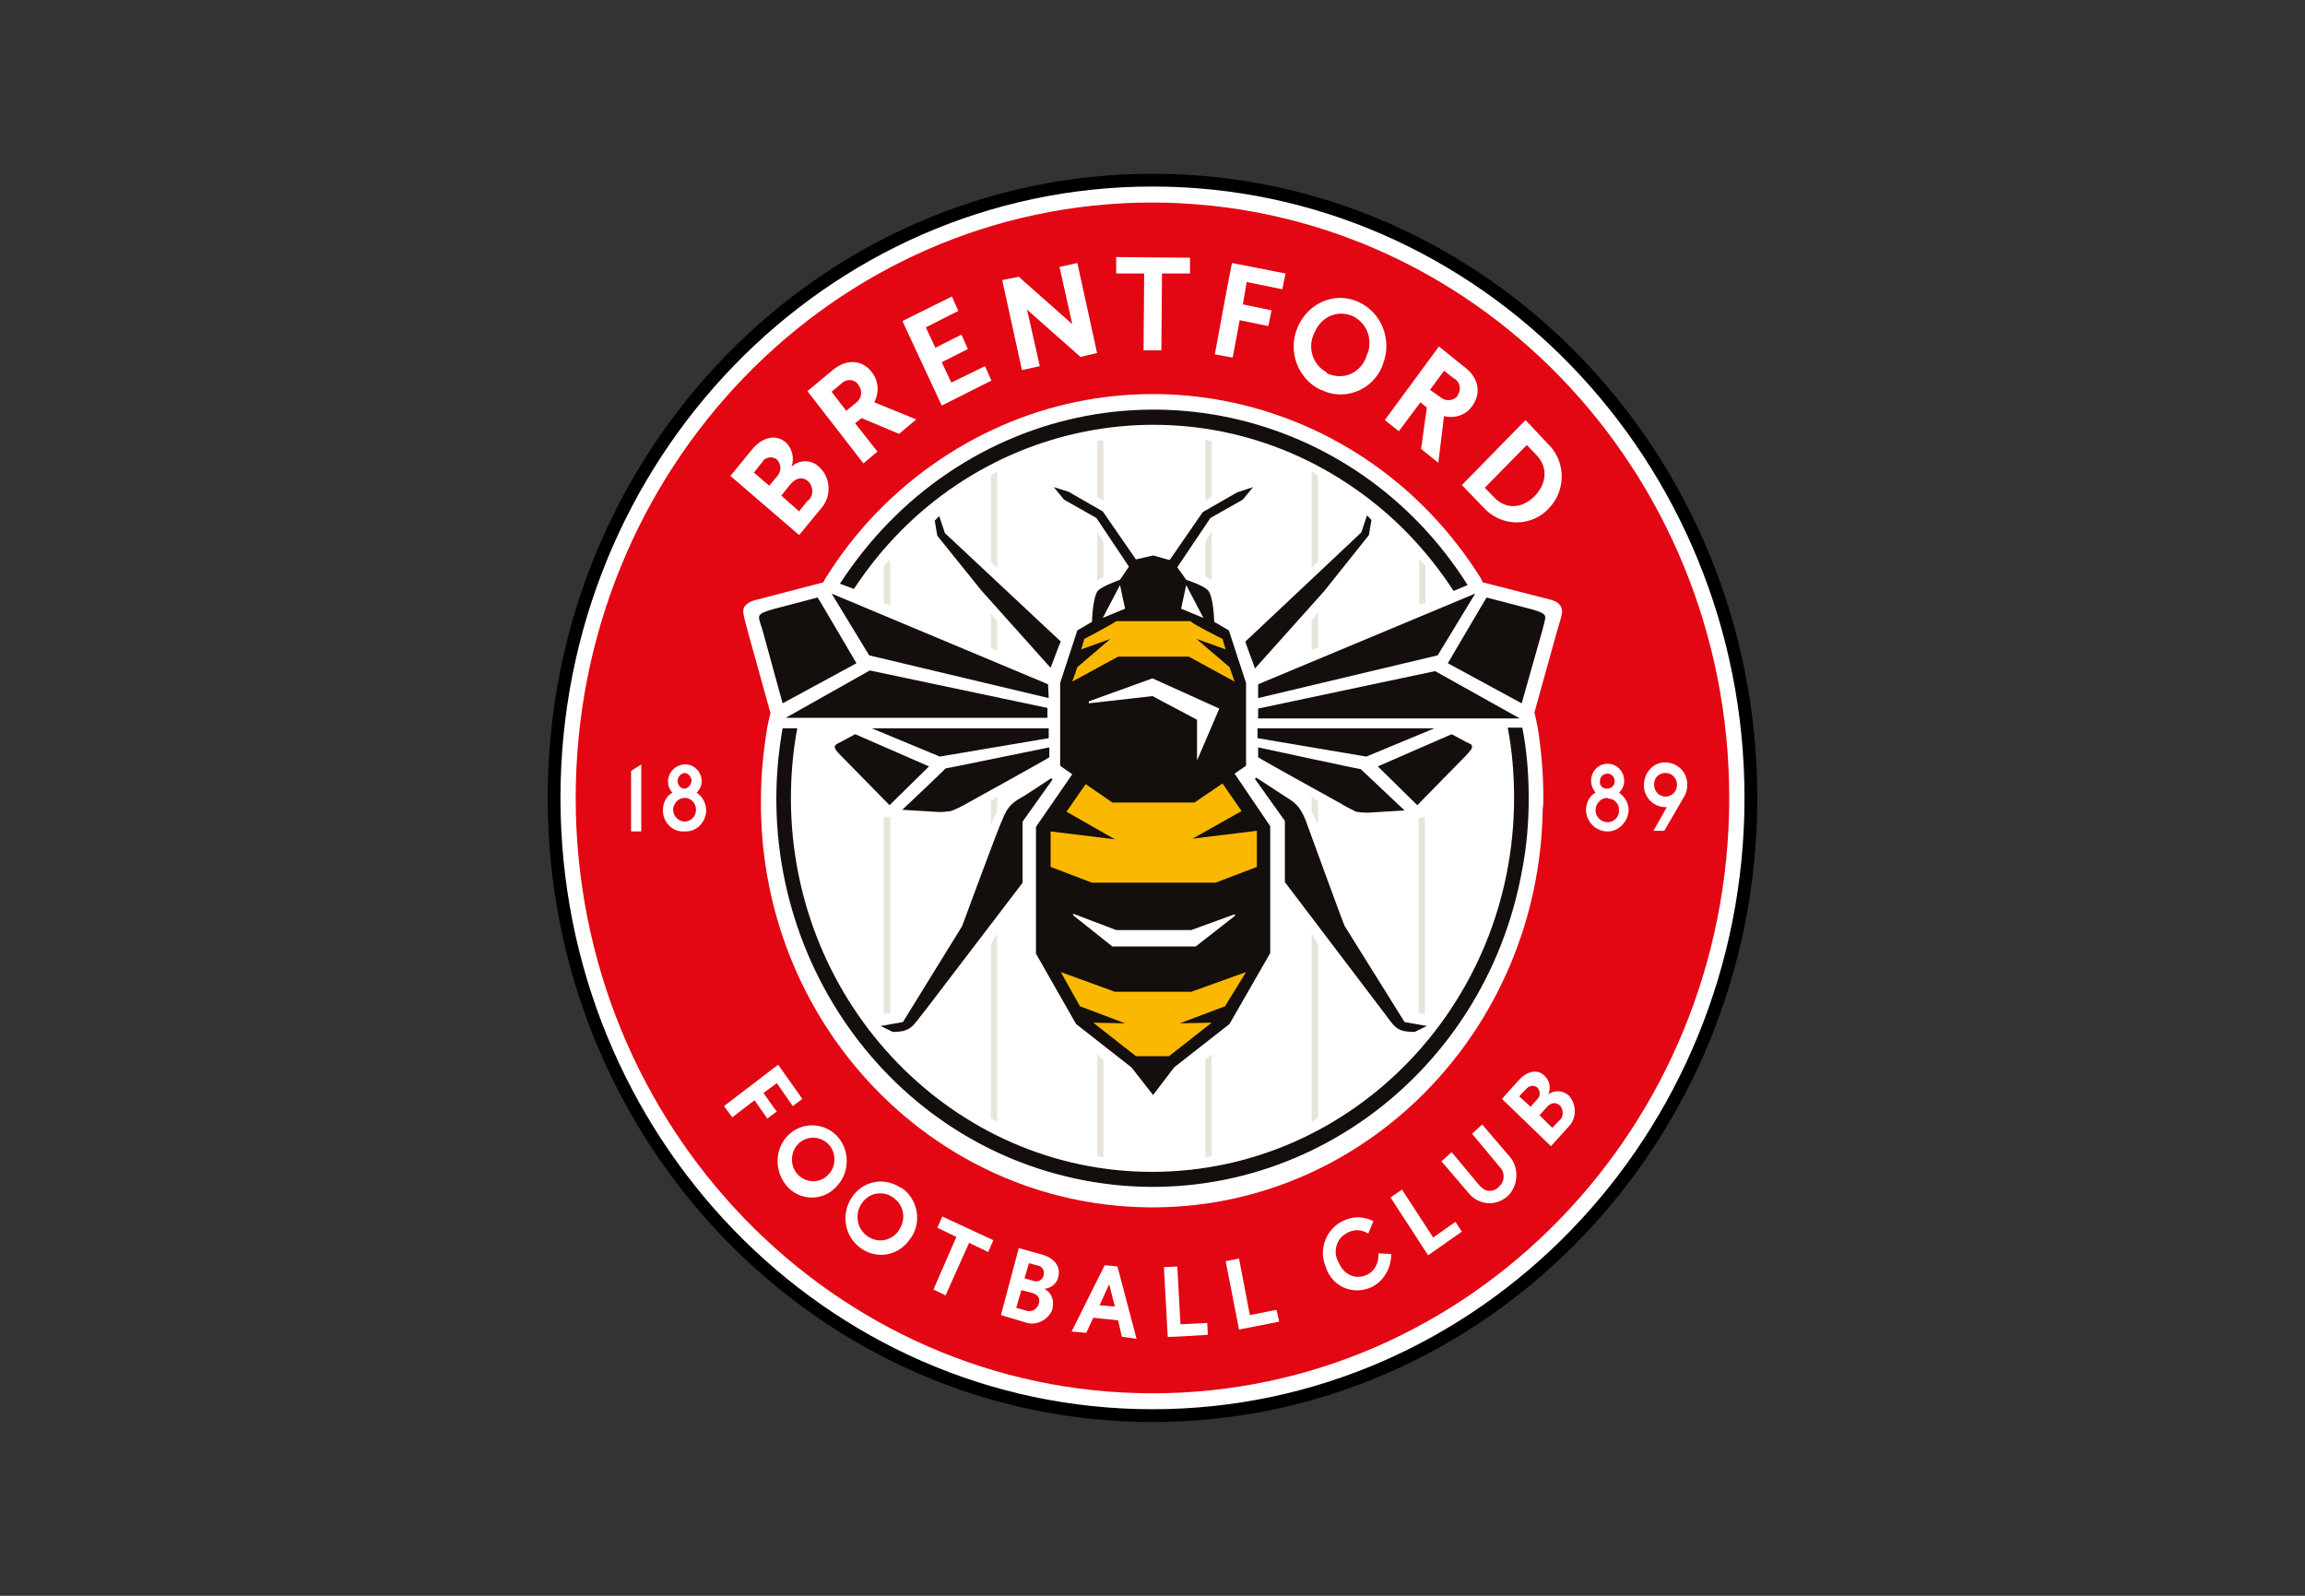 <?xml version="1.0" encoding="UTF-8"?> <svg xmlns="http://www.w3.org/2000/svg" width="130" height="90" viewBox="0 0 130 90" fill="none"><rect x="0" y="0" width="130" height="90" fill="#333333" stroke="none"/><path d="M98.749 44.999C98.749 25.764 83.634 10.16 65 10.16C46.366 10.16 31.25 25.764 31.25 44.999C31.25 64.235 46.366 79.839 65 79.839C83.634 79.839 98.749 64.235 98.749 44.999Z" fill="white" stroke="black" stroke-width="0.721"></path><path d="M48.16 33.216C54.479 23.58 67.153 21.06 76.453 27.583C78.643 29.102 80.51 31.067 81.982 33.328L82.772 32.994C76.381 22.876 63.24 20.059 53.438 26.693C51.032 28.324 48.986 30.437 47.37 32.92L48.16 33.216ZM44.139 41.074C42.021 52.971 49.632 64.386 61.157 66.573C72.683 68.76 83.741 60.903 85.859 49.005C86.111 47.708 86.218 46.337 86.218 45.002C86.218 43.668 86.111 42.334 85.859 41.037H85.034C85.285 42.334 85.393 43.668 85.393 45.002C85.393 56.64 76.273 66.054 65.035 66.091C53.797 66.128 44.642 56.677 44.606 45.077C44.606 43.742 44.713 42.408 44.965 41.074H44.139Z" fill="#140E0C"></path><path d="M49.848 46.079V57.198L50.207 57.124V46.079H49.848ZM50.207 34.145V31.55L49.848 31.921V33.996L50.207 34.145ZM61.876 29.956V32.736L62.234 32.551V30.587L61.876 29.956ZM61.876 59.459V65.203L62.234 65.278V59.792L61.876 59.459ZM62.234 28.252V24.805L61.876 24.879V28.029L62.234 28.252ZM56.239 45.745V44.93L55.88 45.189V46.524L56.239 45.745ZM56.239 36.702V35.034L55.88 34.589V36.517L56.239 36.702ZM55.88 53.269V63.054L56.239 63.276V52.639L55.88 53.269ZM56.239 32.032V26.584L55.88 26.806V31.661L56.239 32.032ZM80.007 46.116V57.124L80.366 57.198V46.079L80.007 46.116ZM80.402 33.996V31.921L80.043 31.55V34.108L80.402 33.996ZM67.979 30.549V32.514L68.338 32.699V29.919L67.979 30.549ZM67.979 59.755V65.278L68.338 65.203V59.459L67.979 59.755ZM68.338 28.029V24.879L67.979 24.805V28.252L68.338 28.029ZM74.334 46.524V45.189L73.975 44.93V45.745L74.334 46.524ZM74.334 36.517V34.552L73.975 34.997V36.665L74.334 36.517ZM73.975 52.639V63.276L74.334 63.054V53.269L73.975 52.639ZM73.975 32.032V26.584L74.334 26.806V31.661L73.975 32.032Z" fill="#E8E4D9"></path><path d="M87.222 62.458L86.827 62.902L87.546 63.607L87.94 63.199C88.192 63.014 88.192 62.643 88.012 62.383L87.976 62.346C87.725 62.124 87.438 62.198 87.222 62.458ZM44.963 64.57C44.532 65.089 44.568 65.867 45.071 66.312C45.574 66.757 46.328 66.72 46.758 66.201C47.189 65.719 47.154 64.978 46.723 64.533C46.256 64.051 45.502 64.051 45.035 64.496C44.999 64.533 44.999 64.57 44.963 64.57ZM86.72 61.346C86.54 61.197 86.289 61.197 86.109 61.383L86.073 61.42L85.678 61.828L86.325 62.421L86.684 62.013C86.863 61.865 86.899 61.568 86.72 61.346C86.72 61.383 86.684 61.383 86.72 61.346ZM94.942 45.001C95.085 44.779 95.157 44.556 95.157 44.297C95.193 43.593 94.654 43.037 93.972 43C93.29 42.962 92.752 43.518 92.716 44.223C92.68 44.927 93.218 45.483 93.865 45.52C93.9 45.52 93.972 45.52 94.008 45.52L93.254 46.854H93.865L94.942 45.001ZM91.854 45.705C91.854 45.297 91.639 44.927 91.315 44.705C91.495 44.519 91.603 44.297 91.603 44.037C91.603 43.481 91.172 43.074 90.669 43.074C90.131 43.074 89.736 43.518 89.736 44.037C89.736 44.297 89.843 44.519 89.987 44.705C89.628 44.89 89.448 45.297 89.448 45.705C89.484 46.409 90.059 46.928 90.741 46.891C91.315 46.854 91.818 46.335 91.854 45.705ZM88.479 61.791C88.156 61.494 87.689 61.457 87.33 61.716C87.474 61.346 87.402 60.938 87.115 60.679C86.756 60.308 86.181 60.345 85.643 60.938L84.709 61.976L87.474 64.644L88.443 63.569C88.91 63.125 88.946 62.346 88.515 61.828C88.515 61.791 88.515 61.791 88.479 61.791ZM85.212 65.311L83.596 63.421L83.022 63.94L84.566 65.793C84.853 66.053 84.889 66.535 84.637 66.831C84.601 66.868 84.566 66.905 84.53 66.942C84.242 67.239 83.811 67.239 83.524 66.942C83.488 66.905 83.452 66.868 83.416 66.831L81.873 64.978L81.298 65.497L82.914 67.387C83.524 68.017 84.494 68.017 85.104 67.387C85.607 66.831 85.678 65.942 85.212 65.311ZM82.447 69.463L82.088 68.907L80.831 69.796L79.072 67.091L78.426 67.535L80.544 70.797L82.447 69.463ZM78.462 70.723L77.744 70.686C77.78 71.204 77.528 71.723 77.061 71.909C76.487 72.168 75.805 71.946 75.482 71.167C75.159 70.612 75.374 69.87 75.913 69.574C75.948 69.537 76.02 69.5 76.056 69.5C76.415 69.314 76.81 69.351 77.169 69.574L77.457 68.87C76.954 68.61 76.343 68.573 75.805 68.832C74.835 69.24 74.333 70.426 74.764 71.427C74.764 71.464 74.8 71.501 74.8 71.538C75.159 72.539 76.236 73.021 77.205 72.65C77.241 72.65 77.277 72.613 77.313 72.613C78.031 72.279 78.462 71.538 78.462 70.723ZM72.143 74.54L71.999 73.873L70.491 74.169L69.881 70.982L69.127 71.13L69.881 74.985L72.143 74.54ZM68.121 75.281L68.085 74.614L66.578 74.688L66.398 71.427L65.644 71.464L65.859 75.393C65.859 75.43 68.121 75.281 68.121 75.281ZM87.043 45.001C87.043 43.667 86.935 42.332 86.72 40.998C86.648 40.627 86.54 40.183 86.54 40.183L87.797 35.661C88.084 34.697 88.192 34.438 88.012 34.179C87.94 34.067 87.833 33.919 87.402 33.808L83.632 32.844L83.524 32.622C76.918 22.059 63.274 19.057 53.078 25.876C50.421 27.655 48.195 29.953 46.507 32.696L46.435 32.844L42.594 33.845C42.163 33.956 42.055 34.142 41.983 34.216C41.84 34.475 41.947 34.734 42.199 35.698L43.455 40.22C43.455 40.22 43.348 40.627 43.276 40.998C43.06 42.332 42.917 43.667 42.917 45.038C42.773 57.602 52.503 67.906 64.675 68.091C76.846 68.276 86.827 58.195 87.007 45.631C87.043 45.409 87.043 45.223 87.043 45.001ZM64.1 75.504L63.023 71.427L62.305 71.353L60.438 75.096L61.264 75.17L61.659 74.318L63.059 74.466L63.274 75.393L64.1 75.504ZM58.786 70.76L57.458 70.389L56.453 74.169L57.817 74.577C58.427 74.8 59.109 74.466 59.361 73.836C59.361 73.799 59.361 73.799 59.361 73.762C59.469 73.317 59.289 72.872 58.894 72.687C59.289 72.65 59.612 72.391 59.684 72.02C59.828 71.501 59.54 70.982 58.786 70.76ZM56.022 69.944L53.15 68.61L52.862 69.24L53.939 69.759L52.647 72.724L53.329 73.058L54.657 70.093L55.734 70.612L56.022 69.944ZM50.78 66.979C49.846 66.349 48.626 66.609 48.015 67.572C47.405 68.536 47.656 69.796 48.59 70.426C49.523 71.056 50.744 70.797 51.354 69.833L51.39 69.796C52.001 68.87 51.749 67.647 50.888 67.016C50.816 66.979 50.816 66.979 50.78 66.979ZM47.189 66.905C47.943 66.127 47.943 64.83 47.189 64.051C46.435 63.273 45.179 63.273 44.425 64.051C43.671 64.83 43.671 66.09 44.389 66.905C45.107 67.721 46.364 67.758 47.118 66.979C47.154 66.942 47.154 66.942 47.189 66.905ZM43.06 61.642L43.814 61.086L44.712 62.383L45.251 61.976L43.886 60.048L40.834 62.383L41.301 63.014L42.558 62.05L43.276 63.088L43.814 62.68C43.779 62.68 43.06 61.642 43.06 61.642ZM39.829 45.705C39.829 45.297 39.614 44.927 39.291 44.705C39.47 44.519 39.578 44.297 39.578 44.037C39.542 43.481 39.111 43.074 38.572 43.111C38.106 43.148 37.711 43.518 37.675 44.037C37.675 44.297 37.747 44.519 37.926 44.705C37.567 44.89 37.388 45.297 37.388 45.705C37.388 46.372 37.926 46.928 38.572 46.891H38.608C39.255 46.928 39.793 46.409 39.829 45.742V45.705ZM36.167 43.111L35.592 43.481V46.891H36.167V43.111ZM41.193 26.84L45.071 30.176L46.292 28.693C46.902 28.026 46.866 26.988 46.256 26.395C46.22 26.358 46.22 26.358 46.184 26.321C45.753 25.913 45.071 25.913 44.64 26.321C44.82 25.839 44.676 25.283 44.317 24.95C43.814 24.505 43.025 24.579 42.378 25.395L41.193 26.84ZM45.538 22.059L48.697 26.136L49.487 25.469L48.231 23.875L48.59 23.578L50.708 24.468L51.677 23.653L49.308 22.689C49.595 22.133 49.559 21.466 49.164 20.984C48.661 20.317 47.8 20.206 47.01 20.836L45.538 22.059ZM50.923 18.167L53.114 22.874L55.914 21.466L55.555 20.651L53.652 21.577L53.114 20.428L54.586 19.687L54.227 18.872L52.755 19.613L52.216 18.464L54.047 17.537L53.688 16.722L50.923 18.093V18.167ZM56.524 15.795L57.638 20.873L58.643 20.651L57.925 17.463L60.941 20.132L61.874 19.909L60.761 14.832L59.756 15.054L60.474 18.279L57.458 15.61L56.524 15.795ZM62.951 15.425H64.531L64.495 19.761H65.5L65.536 15.425H67.116V14.535L62.951 14.498V15.425ZM68.516 19.983L69.522 20.169L69.917 18.056L71.532 18.39L71.712 17.5L70.096 17.167L70.312 15.906L72.322 16.314L72.502 15.425L69.486 14.832C69.45 14.869 68.516 19.983 68.516 19.983ZM74.584 22.022C75.877 22.615 77.421 21.985 77.959 20.651C77.959 20.613 77.995 20.576 77.995 20.539C78.534 19.168 77.923 17.611 76.595 17.018C75.266 16.425 73.758 17.093 73.184 18.464C72.609 19.798 73.184 21.355 74.476 21.985C74.512 21.985 74.548 21.985 74.584 22.022ZM81.155 19.539L78.103 23.69L78.893 24.32L80.113 22.689L80.472 22.985L80.149 25.32L81.119 26.099L81.442 23.467C82.016 23.616 82.663 23.43 83.022 22.911C83.524 22.244 83.452 21.355 82.627 20.725L81.155 19.539ZM86.037 23.69L82.447 27.359L83.632 28.582C84.566 29.657 86.181 29.768 87.222 28.804C87.258 28.767 87.294 28.73 87.33 28.693C88.299 27.73 88.335 26.136 87.402 25.135C87.366 25.098 87.33 25.061 87.294 25.024L86.037 23.69ZM97.527 45.001C97.527 63.532 82.95 78.58 64.998 78.58C47.046 78.58 32.469 63.532 32.469 45.001C32.469 26.47 47.01 11.422 64.998 11.422C82.986 11.459 97.527 26.47 97.527 45.001ZM74.943 21.095C75.769 21.429 76.667 21.058 77.026 20.206C77.026 20.169 77.061 20.132 77.061 20.095C77.457 19.279 77.169 18.316 76.379 17.871C75.59 17.463 74.656 17.76 74.225 18.575C74.189 18.649 74.153 18.723 74.117 18.797C73.722 19.613 74.046 20.576 74.8 20.984C74.871 21.095 74.907 21.095 74.943 21.095ZM82.196 22.318C82.411 22.022 82.375 21.614 82.088 21.392C82.052 21.392 82.052 21.355 82.016 21.355L81.442 20.91L80.652 21.985L81.226 22.392C81.514 22.652 81.945 22.615 82.196 22.355C82.16 22.355 82.196 22.318 82.196 22.318ZM93.936 43.593C93.577 43.593 93.29 43.852 93.29 44.223V44.26C93.29 44.63 93.577 44.927 93.936 44.927C94.296 44.927 94.583 44.63 94.583 44.26C94.583 43.889 94.296 43.593 93.936 43.593ZM90.633 45.001C90.274 45.001 89.987 45.334 89.987 45.705C89.987 46.076 90.31 46.372 90.669 46.372C91.028 46.372 91.315 46.076 91.315 45.705C91.315 45.334 91.064 45.038 90.705 45.038C90.669 45.001 90.669 45.001 90.633 45.001ZM90.633 44.482C90.885 44.482 91.064 44.297 91.064 44.074C91.064 43.815 90.885 43.63 90.669 43.63C90.418 43.63 90.238 43.815 90.238 44.037C90.238 44.037 90.238 44.037 90.238 44.074C90.202 44.297 90.382 44.482 90.633 44.482ZM86.54 27.989C87.186 27.359 87.366 26.395 86.648 25.654L86.109 25.098L83.74 27.507L84.278 28.063C84.996 28.804 85.93 28.619 86.54 27.989ZM48.41 21.688C48.195 21.392 47.8 21.355 47.513 21.577L47.477 21.614L46.902 22.096L47.728 23.171L48.267 22.726C48.59 22.504 48.661 22.059 48.446 21.762C48.41 21.725 48.41 21.725 48.41 21.688ZM38.608 45.001C38.249 45.001 37.962 45.334 37.962 45.668C37.962 46.039 38.285 46.335 38.608 46.335C38.967 46.335 39.255 46.039 39.255 45.668C39.255 45.297 38.967 45.001 38.644 45.001H38.608ZM58.176 72.909L57.602 72.761L57.314 73.762L57.853 73.91C58.14 74.021 58.463 73.873 58.571 73.576C58.715 73.206 58.499 72.984 58.176 72.909ZM50.421 67.572C49.846 67.128 49.056 67.239 48.626 67.832C48.195 68.425 48.302 69.24 48.877 69.685C49.451 70.13 50.241 70.019 50.672 69.425C50.708 69.388 50.708 69.388 50.708 69.351C51.103 68.795 50.995 68.017 50.457 67.609C50.457 67.609 50.457 67.572 50.421 67.572ZM38.608 44.482C38.824 44.445 39.003 44.26 39.003 44C38.967 43.778 38.824 43.63 38.608 43.593C38.393 43.63 38.213 43.815 38.213 44.074C38.249 44.297 38.393 44.482 38.608 44.482ZM42.989 26.062L42.522 26.655L43.384 27.396L43.85 26.84C44.066 26.581 44.066 26.21 43.85 25.951L43.814 25.913C43.563 25.728 43.24 25.765 43.025 25.988C43.025 26.062 43.025 26.062 42.989 26.062ZM58.571 71.39L58.032 71.242L57.781 72.094L58.284 72.242C58.535 72.316 58.786 72.205 58.858 71.946V71.909C58.93 71.686 58.786 71.427 58.571 71.39ZM62.018 73.614L62.879 73.688L62.556 72.428L62.018 73.614ZM45.538 28.248L45.071 28.841L44.066 27.952L44.568 27.322C44.856 26.988 45.215 26.84 45.574 27.137C45.861 27.396 45.897 27.878 45.645 28.174C45.574 28.211 45.574 28.248 45.538 28.248Z" fill="#E30613"></path><path d="M70.958 38.592L83.201 33.477L81.083 36.961L70.958 39.37V38.592ZM70.958 39.963V40.519H85.715L80.939 37.85L70.958 39.963ZM42.989 35.478L44.138 39.666L48.303 37.406C48.303 37.406 46.112 33.662 46.112 33.699L43.563 34.366C43.061 34.515 42.917 34.589 42.845 34.7C42.773 34.811 42.809 34.959 42.989 35.478ZM49.057 37.813L44.317 40.482H59.074V39.926L49.057 37.813ZM47.082 42.112C47.082 42.261 47.19 42.372 47.405 42.594L50.17 45.411L52.396 43.224L48.231 41.408L47.405 41.853C47.154 41.964 47.082 42.038 47.082 42.112ZM59.11 38.592L46.902 33.477L49.021 36.961L59.146 39.37L59.11 38.592ZM49.164 41.075L53.006 42.669L59.146 41.631V41.075H49.164ZM53.329 43.336C53.401 43.299 50.888 45.671 50.888 45.671L52.719 45.782C53.006 45.819 53.329 45.782 53.616 45.745C53.94 45.633 54.227 45.485 54.55 45.3C54.55 45.3 59.181 42.743 59.181 42.706V42.15C59.146 42.15 53.257 43.373 53.329 43.336ZM70.958 42.15V42.706C70.958 42.743 75.59 45.3 75.59 45.3C75.877 45.485 76.2 45.633 76.487 45.782C76.775 45.819 77.098 45.856 77.385 45.819L79.216 45.708C79.216 45.708 76.703 43.336 76.739 43.373C76.775 43.41 70.958 42.15 70.958 42.15ZM82.699 41.853L81.873 41.408L77.708 43.224L79.934 45.411L82.699 42.594C82.878 42.372 83.022 42.261 83.022 42.112C83.022 41.964 82.914 41.964 82.699 41.853ZM75.841 52.231C75.769 52.12 73.651 46.301 73.651 46.301C73.292 45.374 72.969 45.226 72.322 44.818L70.85 43.855L70.778 43.929L72.466 46.301V49.748L77.923 56.938C78.677 57.901 78.677 58.198 79.79 58.198L80.473 57.864L79.216 57.642C79.216 57.642 75.913 52.342 75.841 52.231ZM54.263 52.231C54.191 52.342 50.924 57.642 50.924 57.642L49.667 57.864L50.349 58.198C51.426 58.198 51.462 57.864 52.216 56.938L57.674 49.785V46.338L59.361 43.966L59.289 43.892L57.817 44.855C57.171 45.226 56.848 45.374 56.489 46.338C56.453 46.301 54.299 52.12 54.263 52.231ZM87.115 34.7C87.043 34.589 86.899 34.515 86.397 34.366L83.848 33.699C83.848 33.662 81.657 37.406 81.657 37.406L85.822 39.666L87.007 35.478C87.151 34.922 87.187 34.811 87.115 34.7ZM70.922 41.075V41.631L77.062 42.669L80.903 41.075H70.922ZM70.778 37.702L74.692 33.329L77.205 30.178L77.349 29.326L77.098 29.066L76.775 30.03L70.24 36.182C70.24 36.257 70.778 37.665 70.778 37.702ZM55.34 33.291L59.253 37.665C59.253 37.665 59.792 36.219 59.828 36.182L53.293 30.067L52.97 29.103L52.719 29.363L52.862 30.215L55.34 33.291ZM59.433 27.473L60.007 28.177L61.838 29.215L63.669 31.957L63.167 32.699C63.167 32.699 62.126 33.069 61.91 33.329C61.623 33.699 61.587 35.071 61.587 35.071L60.761 35.552L59.792 38.517V43.187L60.474 43.669L58.428 46.634V53.787L60.69 57.753L63.813 60.199L65.034 61.756L66.219 60.199L69.342 57.753L71.64 53.75V46.597L69.63 43.632L70.276 43.187V38.517L69.306 35.552L68.481 35.071C68.481 35.071 68.445 33.699 68.157 33.329C67.942 33.032 66.901 32.699 66.901 32.699L66.398 31.994L68.265 29.215L70.096 28.177L70.671 27.473L69.773 27.769L67.834 28.881L65.967 31.587L65.034 31.327L64.064 31.55L62.197 28.844L60.259 27.732L59.433 27.473ZM63.167 32.995L63.454 34.329L62.197 34.848L63.167 32.995ZM66.901 32.995L67.87 34.848L66.614 34.329L66.901 32.995ZM64.998 38.258L68.768 39.963L67.511 42.891V40.593L64.998 39.259L61.408 39.666V39.555L64.998 38.258ZM60.51 51.526L62.952 52.453H67.188L69.63 51.564L69.665 51.638L67.439 53.38H62.736L60.546 51.638L60.51 51.526Z" fill="#140E0C"></path><path d="M70.276 54.823L67.189 55.935H62.88L59.828 54.823L60.906 56.75L63.455 57.714L61.66 57.677L64.065 59.567H65.932L68.338 57.677L66.542 57.714L69.092 56.75L70.276 54.823ZM60.475 38.441L63.06 37.033H67.045L69.63 38.441L69.343 37.626L67.476 36.032L69.127 36.625L68.948 36.032C68.948 36.032 67.153 35.142 67.153 35.031H62.952C62.916 35.105 61.157 36.032 61.157 36.032L60.977 36.625L62.629 36.032L60.762 37.626L60.475 38.441ZM70.887 46.854L67.26 47.299L70.025 45.742L68.948 44.186L67.368 45.261H62.737L61.229 44.223L60.151 45.779L62.88 47.336L59.254 46.891V48.893L61.588 49.782H68.553L70.887 48.893V46.854Z" fill="#FBB800"></path></svg> 